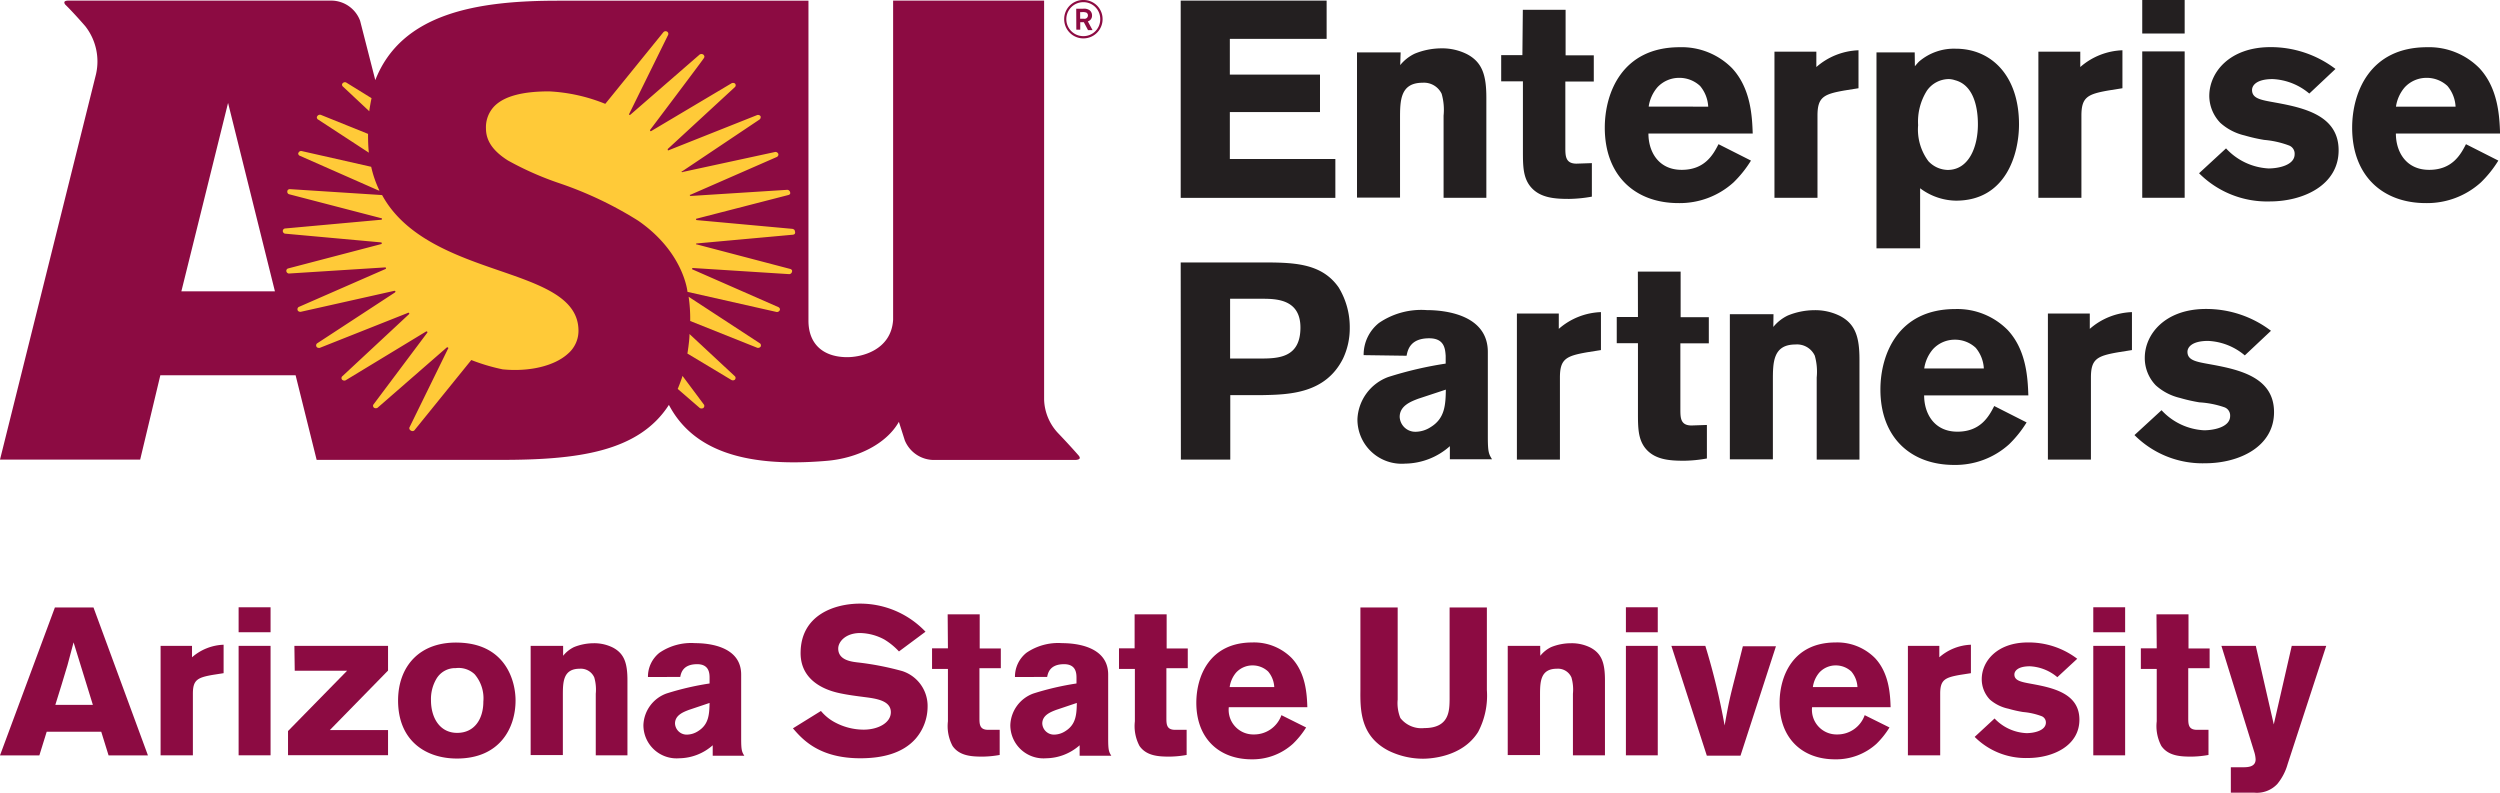 <?xml version="1.0" encoding="UTF-8"?>
<svg xmlns="http://www.w3.org/2000/svg" id="Artwork" viewBox="0 0 286.44 90.84">
  <title>enterprise_partners_logo</title>
  <path d="M123.61,52.22s-.86-1-2.3-2.51a5.86,5.86,0,0,1-1.68-3.93V.07h-17.3V36.64c-.21,3.46-3.6,4.34-5.46,4.28-2.68-.08-4.24-1.6-4.24-4.18V.08H63.9C54.68.08,46,1.5,43,9.18l-1.74-6.8A3.54,3.54,0,0,0,38,.07H7.85c-.44,0-.6.14-.38.45,0,0,.82.78,2.3,2.48A6.55,6.55,0,0,1,11,8.5L0,52.66H16.06L18.37,43h15.5l2.41,9.69H57.42c8.68,0,15.74-.88,19.22-6.3,2.6,4.94,8.2,7.26,18.09,6.41,3.44-.29,6.81-1.9,8.26-4.47l.68,2.13a3.62,3.62,0,0,0,3.43,2.24h16.15C123.69,52.66,123.84,52.53,123.61,52.22ZM20.78,33.38l5.35-21.59,5.37,21.59Z" style="fill:#8c0b42"></path>
  <path d="M39.27,9.53a.24.24,0,0,0-.08.21.41.41,0,0,0,.06.14l3,2.81.07.06h0v-.12c.07-.45.15-.91.25-1.38v0h0L39.66,9.45A.34.34,0,0,0,39.27,9.53Z" style="fill:#ffca38"></path>
  <path d="M36.39,13.66l5.79,3.78.07.06h0v-.12c-.06-.6-.08-1.23-.08-1.87v-.17l0,0-5.41-2.18a.35.35,0,0,0-.39.13C36.21,13.47,36.39,13.66,36.39,13.66Z" style="fill:#ffca38"></path>
  <path d="M34.29,17.82l9.07,4,.12,0h0v0l-.06-.1a12.56,12.56,0,0,1-.89-2.61v0h0l-8-1.81a.33.33,0,0,0-.33.2C34.09,17.66,34.29,17.82,34.29,17.82Z" style="fill:#ffca38"></path>
  <path d="M66.28,37.9c0-3.76-4.2-5.22-9.08-6.9s-10.72-3.7-13.42-8.65l0,0h0l-10.57-.68s-.27,0-.29.25a.3.3,0,0,0,.18.33L43.68,25s.09,0,.09.09-.13.09-.13.09l-11,1a.3.3,0,0,0-.24.3.33.33,0,0,0,.24.29l11,1a.12.12,0,0,1,.11.08.13.13,0,0,1-.09.12L33,30.76a.29.29,0,0,0-.19.33.33.33,0,0,0,.28.25l11-.7c.07,0,.12,0,.13.07a.09.09,0,0,1-.07.12l-9.92,4.34a.31.31,0,0,0-.13.37c.07.2.34.19.34.19l10.7-2.4a.14.14,0,0,1,.17.06c0,.07-.06.12-.06.12l-8.93,5.84a.3.3,0,0,0-.06.37c.09.18.37.14.37.14l10.08-4a.11.11,0,0,1,.15,0,.09.09,0,0,1,0,.14l-7.66,7.13a.28.28,0,0,0,0,.38.38.38,0,0,0,.39.07L48.79,38a.11.11,0,0,1,.15,0,.09.09,0,0,1,0,.14l-6.17,8.23a.28.28,0,0,0,.09.35.39.39,0,0,0,.4,0l7.92-6.9a.12.12,0,0,1,.15,0c.09.07,0,.14,0,.14L46.9,49a.31.31,0,0,0,.17.33.34.34,0,0,0,.39,0L54,41.25a22.07,22.07,0,0,0,3.6,1.07c3.06.3,5.94-.39,7.48-1.8A3.45,3.45,0,0,0,66.28,37.9Z" style="fill:#ffca38"></path>
  <path d="M80.67,46.38,78.2,43.07c-.19.63-.55,1.49-.55,1.49l2.53,2.19a.4.4,0,0,0,.4,0A.31.31,0,0,0,80.67,46.38Z" style="fill:#ffca38"></path>
  <path d="M84.22,43.13,79,38.27c0,.8-.24,2.24-.24,2.24l5,3a.36.36,0,0,0,.43,0A.29.29,0,0,0,84.22,43.13Z" style="fill:#ffca38"></path>
  <path d="M87.1,39.36,78.9,34a17.32,17.32,0,0,1,.18,2.78l7.69,3.07a.38.38,0,0,0,.38-.13A.31.31,0,0,0,87.1,39.36Z" style="fill:#ffca38"></path>
  <path d="M91.08,26.51a.29.29,0,0,0-.09-.2.5.5,0,0,0-.21-.09l-10.94-1h0a.09.09,0,0,1-.09-.08s0-.06,0-.07,0,0,0,0h0l10.63-2.74a.52.52,0,0,0,.14-.1.3.3,0,0,0,0-.23.34.34,0,0,0-.35-.25l-11,.7h0a.12.12,0,0,1-.13-.06s0-.06,0-.07a.08.08,0,0,1,.06,0h0l9.94-4.35a.6.6,0,0,0,.12-.14.26.26,0,0,0,0-.23.35.35,0,0,0-.34-.19L78.24,19.7h0a.1.1,0,0,1-.14,0,.3.3,0,0,1,0-.07l.06,0h0L87,13.71a.32.32,0,0,0,.14-.18.37.37,0,0,0,0-.22.36.36,0,0,0-.43-.11l-10.06,4h0a.1.1,0,0,1-.14,0s0,0,0-.07a.1.1,0,0,1,0-.06h0L84.18,10a.29.29,0,0,0,.11-.2.28.28,0,0,0-.08-.23.38.38,0,0,0-.44,0L74.64,15h0a.11.11,0,0,1-.15,0,.14.14,0,0,1,0-.06.12.12,0,0,1,0-.06h0s5.84-7.74,6.13-8.18a.4.4,0,0,0,.09-.22.38.38,0,0,0-.12-.22.38.38,0,0,0-.44,0l-7.92,6.88h0s-.12.06-.15,0,0,0,0,0,0-.06,0-.07h0L76.55,4a.3.3,0,0,0-.14-.39A.34.34,0,0,0,76,3.7l-6.65,8.2a19.62,19.62,0,0,0-6.43-1.43c-2.91,0-5.06.5-6.24,1.66a3.46,3.46,0,0,0-1,2.58c0,1.42.8,2.59,2.52,3.68A35.66,35.66,0,0,0,64.11,21a42.78,42.78,0,0,1,9,4.28c5.25,3.62,5.66,8.16,5.66,8.16h0L89,35.75a.37.37,0,0,0,.34-.2.26.26,0,0,0,0-.21.5.5,0,0,0-.13-.14l-9.91-4.35h0a.15.15,0,0,1,0,0,.16.16,0,0,1,0-.08.12.12,0,0,1,.13-.06h0l11,.7a.34.34,0,0,0,.31-.25.34.34,0,0,0,0-.21.65.65,0,0,0-.14-.12L79.82,28h0a.06.06,0,0,1-.06,0,.07.07,0,0,1,0,0c0-.07,0-.12.11-.11h0l11-1a.42.42,0,0,0,.18-.08A.32.32,0,0,0,91.08,26.51Z" style="fill:#ffca38"></path>
  <path d="M124.12,4.14a1.94,1.94,0,1,1,0-3.89,1.92,1.92,0,0,1,1.94,1.95A1.92,1.92,0,0,1,124.12,4.14Zm0-4.14a2.18,2.18,0,0,0-2.19,2.2,2.2,2.2,0,0,0,4.4,0A2.18,2.18,0,0,0,124.12,0Zm-.81,1h.78a1.09,1.09,0,0,1,.76.18.74.74,0,0,1,.27.6.67.67,0,0,1-.48.67l.54,1h-.52l-.48-.91h-.41V3.4h-.45Zm.45.39v.76h.46a.38.38,0,0,0,.43-.38.35.35,0,0,0-.19-.33,1.12,1.12,0,0,0-.48-.05Z" style="fill:#8c0b42"></path>
  <path d="M10.71,69.6l6.24,16.95H12.44l-.84-2.71H5.35l-.84,2.71H0L6.29,69.6Zm-2.28,4c-.22.86-.46,1.75-.7,2.62-.36,1.27-1,3.26-1.39,4.54h4.3Z" style="fill:#8c0b42"></path>
  <path d="M22,75.31a5.81,5.81,0,0,1,3.62-1.44v3.26l-1.22.19c-1.78.31-2.3.58-2.3,2.16v7.06h-3.7V74H22Z" style="fill:#8c0b42"></path>
  <path d="M27.34,69.58H31v2.86H27.34Zm0,4.42H31V86.54H27.34Z" style="fill:#8c0b42"></path>
  <path d="M33.73,74H44.46v2.83l-6.67,6.82h6.67v2.88H33V83.76l6.77-6.91h-6Z" style="fill:#8c0b42"></path>
  <path d="M59.07,80.26c0,3.17-1.82,6.65-6.72,6.65-3.53,0-6.74-2-6.74-6.65,0-3.84,2.42-6.89,7.22-6.62C57.94,73.92,59.07,78,59.07,80.26ZM50,77.78a4.55,4.55,0,0,0-.62,2.45c0,2,1,3.74,3,3.74s3-1.61,3-3.58a4.24,4.24,0,0,0-1-3.14,2.68,2.68,0,0,0-2.16-.7A2.49,2.49,0,0,0,50,77.78Z" style="fill:#8c0b42"></path>
  <path d="M64.52,75.14a3.59,3.59,0,0,1,1.25-1A6.09,6.09,0,0,1,68,73.7a4.76,4.76,0,0,1,2.23.5c1.32.7,1.66,1.82,1.66,3.77v8.57H68.26V79.49a5,5,0,0,0-.17-1.87,1.68,1.68,0,0,0-1.66-1c-1.94,0-1.94,1.56-1.94,3.12v6.77H60.8V74h3.72Z" style="fill:#8c0b42"></path>
  <path d="M74.24,77.57a3.49,3.49,0,0,1,1.32-2.78,6.44,6.44,0,0,1,4.1-1.1c1.54,0,5.26.36,5.26,3.6v7.3c0,1.34.07,1.54.36,2H81.66V85.39a5.9,5.9,0,0,1-3.84,1.49,3.8,3.8,0,0,1-4.1-3.82,4,4,0,0,1,2.64-3.6,32.17,32.17,0,0,1,4.94-1.15v-.67c0-.58-.1-1.54-1.42-1.54-1.63,0-1.85,1-1.94,1.46Zm4.68,3.77c-.62.24-1.58.6-1.58,1.56a1.34,1.34,0,0,0,1.39,1.27A2.42,2.42,0,0,0,80,83.76c1.22-.77,1.27-1.92,1.3-3.22Z" style="fill:#8c0b42"></path>
  <path d="M94.06,81.46a5.34,5.34,0,0,0,1.63,1.32,7,7,0,0,0,3.26.82c1.68,0,3.12-.79,3.12-2,0-1.34-1.7-1.56-3-1.73-.94-.12-1.87-.24-2.78-.43s-4.56-1-4.56-4.61c0-4.37,3.89-5.67,6.82-5.67a10.33,10.33,0,0,1,7.49,3.22L103,74.64a7.76,7.76,0,0,0-1.68-1.37,6.08,6.08,0,0,0-2.76-.74c-1.68,0-2.52,1-2.52,1.78,0,1.3,1.44,1.49,2.16,1.58a33,33,0,0,1,5.18,1A4.2,4.2,0,0,1,106.28,81a5.64,5.64,0,0,1-1.34,3.6c-1.54,1.78-4,2.28-6.36,2.28-4.78,0-6.67-2.21-7.73-3.43Z" style="fill:#8c0b42"></path>
  <path d="M108.58,70.39h3.67V74.3h2.42v2.26h-2.45V82.2c0,.77,0,1.42,1,1.42l1.32,0v2.88a11.8,11.8,0,0,1-1.94.19c-1.27,0-2.66-.07-3.46-1.22a4.85,4.85,0,0,1-.53-2.83v-6h-1.82V74.28h1.82Z" style="fill:#8c0b42"></path>
  <path d="M116.29,77.57a3.49,3.49,0,0,1,1.32-2.78,6.44,6.44,0,0,1,4.1-1.1c1.54,0,5.26.36,5.26,3.6v7.3c0,1.34.07,1.54.36,2H123.7V85.39a5.9,5.9,0,0,1-3.84,1.49,3.8,3.8,0,0,1-4.1-3.82,4,4,0,0,1,2.64-3.6,32.17,32.17,0,0,1,4.94-1.15v-.67c0-.58-.1-1.54-1.42-1.54-1.63,0-1.85,1-1.94,1.46ZM121,81.34c-.62.24-1.58.6-1.58,1.56a1.34,1.34,0,0,0,1.39,1.27,2.42,2.42,0,0,0,1.27-.41c1.22-.77,1.27-1.92,1.3-3.22Z" style="fill:#8c0b42"></path>
  <path d="M130,70.39h3.67V74.3h2.42v2.26h-2.45V82.2c0,.77,0,1.42,1,1.42l1.32,0v2.88a11.8,11.8,0,0,1-1.94.19c-1.27,0-2.66-.07-3.46-1.22a4.85,4.85,0,0,1-.53-2.83v-6h-1.82V74.28H130Z" style="fill:#8c0b42"></path>
  <path d="M149.65,83.35a9.75,9.75,0,0,1-1.51,1.87A6.88,6.88,0,0,1,143.41,87c-3.72,0-6.34-2.38-6.34-6.48,0-3,1.49-6.91,6.43-6.91a6.08,6.08,0,0,1,4.51,1.8c1.63,1.75,1.73,4.2,1.78,5.62h-9a2.82,2.82,0,0,0,2.86,3.12,3.31,3.31,0,0,0,3.17-2.21ZM146,78.72a3,3,0,0,0-.7-1.78,2.6,2.6,0,0,0-1.8-.7,2.54,2.54,0,0,0-1.87.82,3.27,3.27,0,0,0-.74,1.66Z" style="fill:#8c0b42"></path>
  <path d="M170.36,69.6v9.46a8.94,8.94,0,0,1-1,4.8c-1.82,2.93-5.59,3.07-6.31,3.07a9,9,0,0,1-3.94-.91c-3.26-1.68-3.26-4.66-3.24-7V69.6h4.27V80.16a4.56,4.56,0,0,0,.31,2.11,3.06,3.06,0,0,0,2.74,1.15c2.88,0,2.88-2,2.9-3.29V69.6Z" style="fill:#8c0b42"></path>
  <path d="M176.48,75.14a3.59,3.59,0,0,1,1.25-1A6.09,6.09,0,0,1,180,73.7a4.76,4.76,0,0,1,2.23.5c1.32.7,1.66,1.82,1.66,3.77v8.57h-3.67V79.49a5,5,0,0,0-.17-1.87,1.68,1.68,0,0,0-1.66-1c-1.94,0-1.94,1.56-1.94,3.12v6.77h-3.7V74h3.72Z" style="fill:#8c0b42"></path>
  <path d="M186.29,69.58h3.65v2.86h-3.65Zm0,4.42h3.65V86.54h-3.65Z" style="fill:#8c0b42"></path>
  <path d="M191.5,74h3.89a77.85,77.85,0,0,1,2.21,9.12c.5-2.78.58-3.1,1.32-6l.77-3.07h3.79l-4.06,12.53h-3.86Z" style="fill:#8c0b42"></path>
  <path d="M216.49,83.35A9.75,9.75,0,0,1,215,85.22,6.88,6.88,0,0,1,210.24,87c-3.72,0-6.34-2.38-6.34-6.48,0-3,1.49-6.91,6.43-6.91a6.08,6.08,0,0,1,4.51,1.8c1.63,1.75,1.73,4.2,1.78,5.62h-9a2.82,2.82,0,0,0,2.86,3.12,3.31,3.31,0,0,0,3.17-2.21Zm-3.67-4.63a3,3,0,0,0-.7-1.78,2.6,2.6,0,0,0-1.8-.7,2.54,2.54,0,0,0-1.87.82,3.27,3.27,0,0,0-.74,1.66Z" style="fill:#8c0b42"></path>
  <path d="M222.2,75.31a5.81,5.81,0,0,1,3.62-1.44v3.26l-1.22.19c-1.78.31-2.3.58-2.3,2.16v7.06h-3.7V74h3.6Z" style="fill:#8c0b42"></path>
  <path d="M228.53,82.32A5.35,5.35,0,0,0,232.18,84c.89,0,2.23-.29,2.23-1.22a.77.77,0,0,0-.48-.72,8,8,0,0,0-2.14-.48,14.09,14.09,0,0,1-1.68-.38A4.69,4.69,0,0,1,228,80.16a3.38,3.38,0,0,1-.94-2.35c0-2.06,1.78-4.2,5.28-4.2A9.17,9.17,0,0,1,238,75.48l-2.28,2.11a5.25,5.25,0,0,0-3.14-1.25c-1.44,0-1.78.58-1.78.94,0,.72.79.86,2,1.08,2.52.46,5.45,1.13,5.45,4.1s-3,4.39-5.93,4.39a8.25,8.25,0,0,1-6.07-2.42Z" style="fill:#8c0b42"></path>
  <path d="M239.84,69.58h3.65v2.86h-3.65Zm0,4.42h3.65V86.54h-3.65Z" style="fill:#8c0b42"></path>
  <path d="M247.08,70.39h3.67V74.3h2.42v2.26h-2.45V82.2c0,.77,0,1.42,1,1.42l1.32,0v2.88a11.8,11.8,0,0,1-1.94.19c-1.27,0-2.66-.07-3.46-1.22a4.85,4.85,0,0,1-.53-2.83v-6h-1.82V74.28h1.82Z" style="fill:#8c0b42"></path>
  <path d="M266.53,74l-4.42,13.54a6.27,6.27,0,0,1-1.18,2.28,3.21,3.21,0,0,1-2.66,1H255.6V87.91h1.3c.6,0,1.54,0,1.54-.91a3.42,3.42,0,0,0-.17-.89L254.52,74h3.94l2.06,9,2.06-9Z" style="fill:#8c0b42"></path>
  <path d="M135.28.07H152V4.45H140.91v4.1h10.33v4.29H140.91v5.38H153v4.45H135.28Z" style="fill:#231f20"></path>
  <path d="M160.43,7.46a4.8,4.8,0,0,1,1.66-1.31,8.13,8.13,0,0,1,3-.61,6.34,6.34,0,0,1,3,.67c1.76.93,2.21,2.43,2.21,5V22.66h-4.9V13.25a6.7,6.7,0,0,0-.22-2.5A2.24,2.24,0,0,0,163,9.48c-2.59,0-2.59,2.08-2.59,4.16v9h-4.93V6h5Z" style="fill:#231f20"></path>
  <path d="M174.48,1.12h4.9V6.34h3.23v3h-3.26v7.52c0,1,0,1.89,1.28,1.89l1.76-.06v3.84a15.72,15.72,0,0,1-2.59.26c-1.7,0-3.55-.1-4.61-1.63-.67-1-.7-2.18-.7-3.78V9.32H172v-3h2.43Z" style="fill:#231f20"></path>
  <path d="M200.62,18.4a13,13,0,0,1-2,2.5,9.18,9.18,0,0,1-6.3,2.37c-5,0-8.45-3.17-8.45-8.64,0-4,2-9.22,8.58-9.22a8.11,8.11,0,0,1,6,2.4c2.18,2.34,2.3,5.6,2.37,7.49H188.87c0,2.08,1.15,4.16,3.81,4.16s3.62-1.76,4.22-2.94Zm-4.9-6.18a4,4,0,0,0-.93-2.37,3.47,3.47,0,0,0-2.4-.93A3.39,3.39,0,0,0,189.9,10a4.37,4.37,0,0,0-1,2.21Z" style="fill:#231f20"></path>
  <path d="M208.11,7.68a7.74,7.74,0,0,1,4.83-1.92v4.35l-1.63.26c-2.37.42-3.07.77-3.07,2.88v9.41h-4.93V5.92h4.8Z" style="fill:#231f20"></path>
  <path d="M219.4,7.59c.16-.19.32-.38.48-.54a6.14,6.14,0,0,1,4.19-1.47c4.1,0,7.26,3.1,7.26,8.67,0,3.42-1.5,8.74-7.23,8.74A7,7,0,0,1,220,21.57v6.88h-5V6h4.38Zm3.9,1.47a3.08,3.08,0,0,0-2.53,1.34,6.66,6.66,0,0,0-1,3.94,6.07,6.07,0,0,0,1.18,4.13,3.11,3.11,0,0,0,2.21,1c2.4,0,3.46-2.59,3.46-5.22,0-2.21-.61-4.54-2.62-5.06A2.44,2.44,0,0,0,223.31,9.06Z" style="fill:#231f20"></path>
  <path d="M238.35,7.68a7.74,7.74,0,0,1,4.83-1.92v4.35l-1.63.26c-2.37.42-3.07.77-3.07,2.88v9.41h-4.93V5.92h4.8Z" style="fill:#231f20"></path>
  <path d="M245.45,0h4.86V3.84h-4.86Zm0,5.89h4.86V22.66h-4.86Z" style="fill:#231f20"></path>
  <path d="M255.05,17a7.13,7.13,0,0,0,4.86,2.3c1.18,0,3-.38,3-1.63a1,1,0,0,0-.64-1,10.63,10.63,0,0,0-2.85-.64,18.82,18.82,0,0,1-2.24-.51,6.28,6.28,0,0,1-2.78-1.44A4.5,4.5,0,0,1,253.13,11c0-2.75,2.37-5.6,7-5.6a12.24,12.24,0,0,1,7.46,2.5l-3,2.82a7,7,0,0,0-4.19-1.66c-1.92,0-2.37.77-2.37,1.25,0,1,1.06,1.15,2.66,1.44,3.36.61,7.26,1.5,7.26,5.47s-4,5.86-7.9,5.86a11,11,0,0,1-8.09-3.23Z" style="fill:#231f20"></path>
  <path d="M286.25,18.4a13,13,0,0,1-2,2.5,9.18,9.18,0,0,1-6.3,2.37c-5,0-8.45-3.17-8.45-8.64,0-4,2-9.22,8.58-9.22a8.11,8.11,0,0,1,6,2.4c2.18,2.34,2.3,5.6,2.37,7.49H274.51c0,2.08,1.15,4.16,3.81,4.16s3.62-1.76,4.22-2.94Zm-4.9-6.18a4,4,0,0,0-.93-2.37,3.47,3.47,0,0,0-2.4-.93,3.39,3.39,0,0,0-2.5,1.09,4.36,4.36,0,0,0-1,2.21Z" style="fill:#231f20"></path>
  <path d="M135.28,30.07h9.09c3.71,0,7,0,9,2.85a8.74,8.74,0,0,1,1.28,4.64,8.1,8.1,0,0,1-.77,3.52c-2,4-6.11,4.13-9.18,4.19h-3.74v7.39h-5.66Zm5.66,4.16v6.85h3.39c2.11,0,4.67-.06,4.67-3.55,0-3.3-2.85-3.3-4.48-3.3Z" style="fill:#231f20"></path>
  <path d="M156.24,40.69A4.65,4.65,0,0,1,158,37a8.59,8.59,0,0,1,5.47-1.47c2,0,7,.48,7,4.8V50c0,1.79.1,2,.48,2.62h-4.83V51.12a7.86,7.86,0,0,1-5.12,2A5.07,5.07,0,0,1,155.53,48a5.4,5.4,0,0,1,3.52-4.8,42.91,42.91,0,0,1,6.59-1.54v-.9c-.06-.77-.13-2-1.89-2-2.18,0-2.46,1.34-2.59,2Zm6.24,5c-.83.32-2.11.8-2.11,2.08a1.79,1.79,0,0,0,1.86,1.7,3.23,3.23,0,0,0,1.7-.54c1.63-1,1.7-2.56,1.73-4.29Z" style="fill:#231f20"></path>
  <path d="M178.6,37.68a7.74,7.74,0,0,1,4.83-1.92v4.35l-1.63.26c-2.37.42-3.07.77-3.07,2.88v9.41H173.8V35.92h4.8Z" style="fill:#231f20"></path>
  <path d="M187.66,31.12h4.9v5.22h3.23v3h-3.26v7.52c0,1,0,1.89,1.28,1.89l1.76-.06v3.84a15.72,15.72,0,0,1-2.59.26c-1.7,0-3.55-.1-4.61-1.63-.67-1-.7-2.18-.7-3.78V39.32h-2.43v-3h2.43Z" style="fill:#231f20"></path>
  <path d="M203.18,37.46a4.8,4.8,0,0,1,1.66-1.31,8.12,8.12,0,0,1,3-.61,6.35,6.35,0,0,1,3,.67c1.76.93,2.21,2.43,2.21,5V52.66h-4.9V43.25a6.7,6.7,0,0,0-.22-2.5,2.24,2.24,0,0,0-2.21-1.28c-2.59,0-2.59,2.08-2.59,4.16v9h-4.93V36h5Z" style="fill:#231f20"></path>
  <path d="M232.2,48.4a13,13,0,0,1-2,2.5,9.18,9.18,0,0,1-6.3,2.37c-5,0-8.45-3.17-8.45-8.64,0-4,2-9.22,8.58-9.22a8.11,8.11,0,0,1,6,2.4c2.18,2.33,2.3,5.6,2.37,7.49H220.46c0,2.08,1.15,4.16,3.81,4.16s3.62-1.76,4.22-2.94Zm-4.9-6.18a4,4,0,0,0-.93-2.37,3.47,3.47,0,0,0-2.4-.93,3.39,3.39,0,0,0-2.5,1.09,4.37,4.37,0,0,0-1,2.21Z" style="fill:#231f20"></path>
  <path d="M239.44,37.68a7.74,7.74,0,0,1,4.83-1.92v4.35l-1.63.26c-2.37.42-3.07.77-3.07,2.88v9.41h-4.93V35.92h4.8Z" style="fill:#231f20"></path>
  <path d="M247.66,47a7.14,7.14,0,0,0,4.86,2.3c1.18,0,3-.38,3-1.63a1,1,0,0,0-.64-1A10.65,10.65,0,0,0,252,46.1a18.82,18.82,0,0,1-2.24-.51A6.27,6.27,0,0,1,247,44.15,4.5,4.5,0,0,1,245.74,41c0-2.75,2.37-5.6,7-5.6a12.24,12.24,0,0,1,7.46,2.5l-3,2.82A7,7,0,0,0,253,39.06c-1.92,0-2.37.77-2.37,1.25,0,1,1.06,1.15,2.66,1.44,3.36.61,7.26,1.5,7.26,5.47s-4,5.86-7.9,5.86a11,11,0,0,1-8.09-3.23Z" style="fill:#231f20"></path>
</svg>

